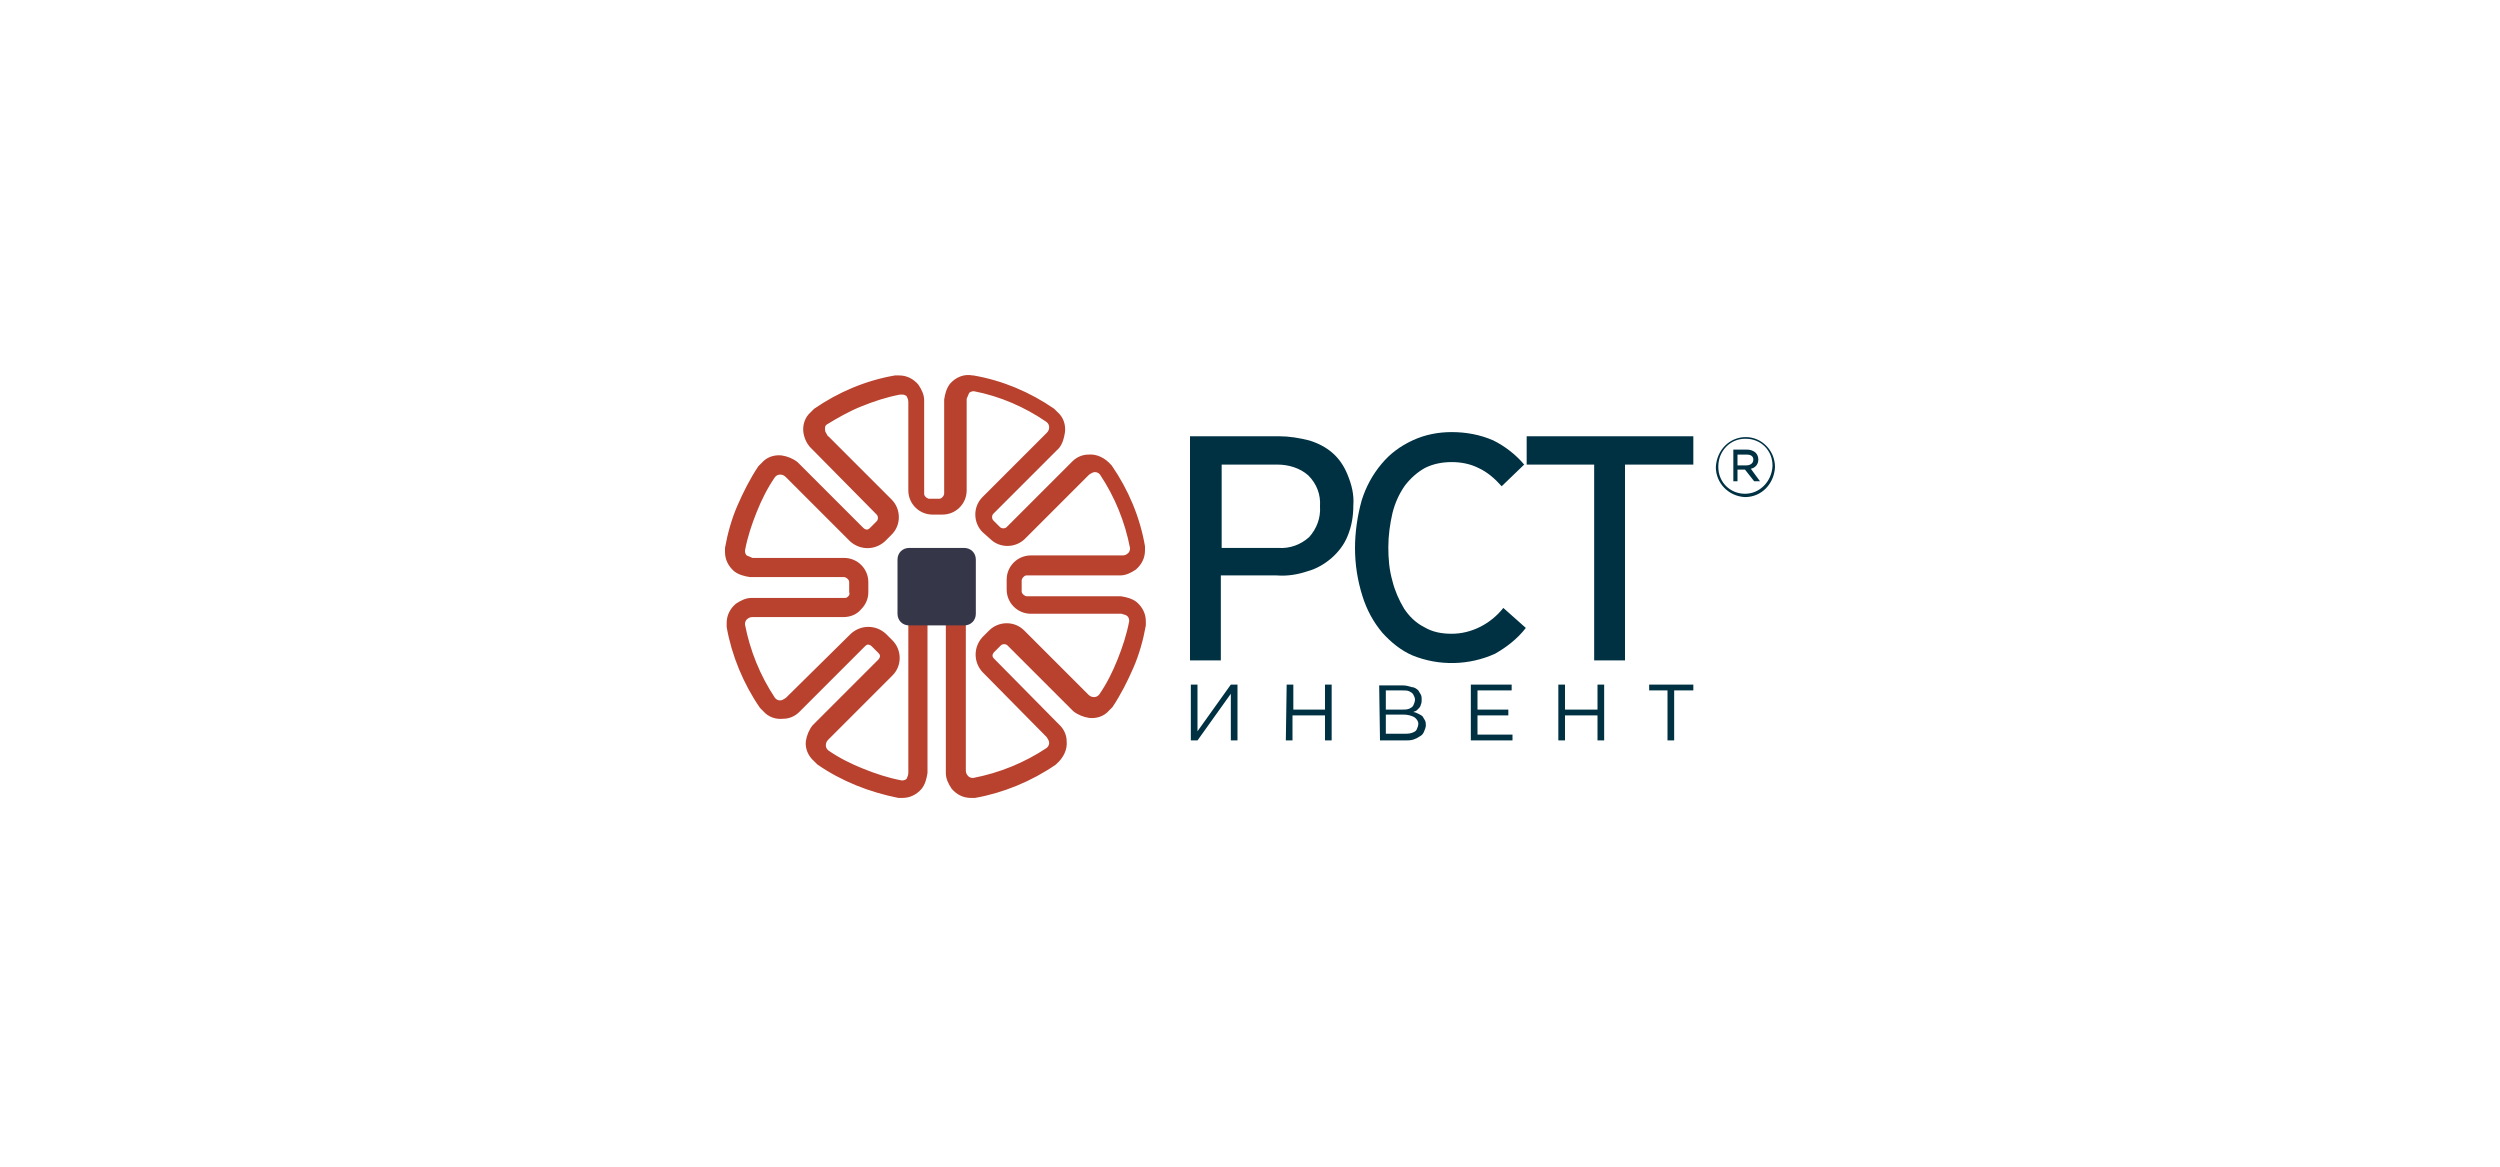 <?xml version="1.0" encoding="UTF-8"?> <svg xmlns="http://www.w3.org/2000/svg" width="300" height="140" viewBox="0 0 300 140" fill="none"> <path fill-rule="evenodd" clip-rule="evenodd" d="M111.3 69.751V92.251C111.3 92.351 111.3 92.551 111.3 92.751C111.2 93.451 111 94.151 110.6 94.651C110 95.351 109.2 95.751 108.3 95.751C108.2 95.751 108 95.751 107.9 95.751H107.8C104.3 95.051 101 93.751 98.1 91.751L98 91.651C97.9 91.551 97.8 91.451 97.7 91.351C97 90.751 96.6 89.851 96.7 88.951C96.8 88.251 97.1 87.551 97.5 87.051C97.6 86.951 97.7 86.851 97.8 86.751L105.4 79.151C105.5 79.051 105.6 78.851 105.6 78.751C105.6 78.551 105.5 78.451 105.4 78.351L104.6 77.551C104.5 77.451 104.3 77.351 104.2 77.351C104 77.351 103.9 77.451 103.8 77.551L96.2 85.151C96.1 85.251 96 85.351 95.9 85.451C95.4 85.951 94.7 86.251 94 86.251C93.1 86.351 92.2 86.051 91.6 85.351C91.5 85.251 91.4 85.151 91.3 85.051L91.2 84.951C89.2 82.051 87.8 78.651 87.2 75.251V75.151C87.2 75.051 87.2 74.851 87.2 74.751C87.2 73.851 87.6 73.051 88.3 72.451C88.9 72.051 89.5 71.751 90.2 71.751C90.4 71.751 90.5 71.751 90.7 71.751H101.4C101.6 71.751 101.7 71.651 101.8 71.551C101.9 71.451 102 71.251 101.9 71.051V69.851C101.9 69.651 101.8 69.551 101.7 69.451C101.6 69.351 101.4 69.251 101.3 69.251H90.5C90.3 69.251 90.2 69.251 90 69.251C89.3 69.151 88.6 68.951 88.1 68.551C87.4 67.951 87 67.151 87 66.251C87 66.151 87 65.951 87 65.851V65.751C87.3 64.051 87.8 62.251 88.5 60.651C89.2 59.051 90 57.451 91 55.951L91.1 55.851C91.2 55.751 91.3 55.651 91.4 55.551C92 54.851 92.9 54.551 93.8 54.651C94.5 54.751 95.2 55.051 95.7 55.451C95.8 55.551 95.9 55.651 96 55.751L103.6 63.351C103.7 63.451 103.9 63.551 104 63.551C104.2 63.551 104.3 63.451 104.4 63.351L105.2 62.551C105.4 62.351 105.4 61.951 105.2 61.751L97.6 54.051C97.5 53.951 97.4 53.851 97.3 53.751C96.8 53.251 96.5 52.551 96.4 51.851C96.3 50.951 96.6 50.051 97.3 49.451C97.4 49.351 97.5 49.251 97.6 49.151L97.7 49.051C100.6 47.051 103.9 45.651 107.4 45.051H107.5C107.6 45.051 107.8 45.051 107.9 45.051C108.8 45.051 109.6 45.451 110.2 46.151C110.6 46.751 110.9 47.351 110.9 48.051C110.9 48.251 110.9 48.351 110.9 48.551V59.251C110.9 59.451 111 59.551 111.1 59.651C111.2 59.751 111.4 59.851 111.5 59.851H112.7C112.9 59.851 113 59.751 113.1 59.651C113.2 59.551 113.3 59.351 113.3 59.251V48.451C113.3 48.251 113.3 48.151 113.3 47.951C113.4 47.251 113.6 46.551 114 46.051C114.7 45.251 115.7 44.851 116.7 45.051H116.8C120.3 45.651 123.6 47.051 126.5 49.051L126.6 49.151C126.7 49.251 126.8 49.351 126.9 49.451C127.6 50.051 127.9 50.951 127.8 51.851C127.7 52.551 127.5 53.251 127.1 53.751C127 53.851 126.9 53.951 126.8 54.051L119.2 61.651C119 61.851 119 62.251 119.2 62.451L120 63.251C120.2 63.451 120.6 63.451 120.8 63.251L128.4 55.651L128.7 55.351C129.2 54.851 129.9 54.551 130.6 54.551C131.6 54.451 132.6 54.951 133.3 55.751L133.4 55.851C135.4 58.751 136.8 62.051 137.4 65.551V65.651C137.4 65.751 137.4 65.951 137.4 66.051C137.4 66.951 137 67.751 136.3 68.351C135.7 68.751 135.1 69.051 134.4 69.051C134.2 69.051 134.1 69.051 133.9 69.051H123.2C123 69.051 122.9 69.151 122.8 69.251C122.7 69.351 122.6 69.551 122.6 69.651V70.951C122.6 71.151 122.7 71.251 122.8 71.351C122.9 71.451 123.1 71.551 123.2 71.551H134C134.1 71.551 134.3 71.551 134.5 71.551C135.2 71.651 135.9 71.851 136.4 72.251C137.1 72.851 137.5 73.651 137.5 74.551C137.5 74.651 137.5 74.851 137.5 74.951V75.051C137.2 76.751 136.7 78.551 136 80.151C135.3 81.751 134.5 83.351 133.5 84.851L133.4 84.951C133.3 85.051 133.2 85.151 133.1 85.251C132.5 85.951 131.6 86.251 130.7 86.151C130 86.051 129.3 85.751 128.8 85.351C128.7 85.251 128.6 85.151 128.5 85.051L120.9 77.451C120.7 77.251 120.3 77.251 120.1 77.451L119.3 78.251C119.2 78.351 119.1 78.551 119.1 78.651C119.1 78.851 119.2 78.951 119.3 79.051L126.9 86.751C127 86.851 127.1 86.951 127.2 87.051C127.7 87.551 128 88.251 128 88.951C128.1 89.951 127.6 90.951 126.8 91.651L126.7 91.751C123.8 93.751 120.4 95.151 117 95.751H116.9C116.7 95.751 116.6 95.751 116.5 95.751C115.6 95.751 114.8 95.351 114.2 94.651C113.8 94.051 113.5 93.451 113.5 92.751C113.5 92.551 113.5 92.451 113.5 92.251V69.751H115.9V92.251C115.9 92.351 115.9 92.351 115.9 92.451C115.9 92.751 116 92.951 116.2 93.151C116.3 93.251 116.5 93.351 116.7 93.351H116.8C119.9 92.751 122.9 91.551 125.6 89.751L125.7 89.651C125.8 89.551 125.9 89.351 125.9 89.151C125.9 88.851 125.7 88.651 125.6 88.451L125.5 88.351L117.9 80.651C116.8 79.451 116.8 77.651 117.9 76.451L118.7 75.651C119.8 74.551 121.7 74.451 122.9 75.651L130.5 83.251L130.6 83.351C130.8 83.551 131 83.651 131.3 83.651C131.5 83.651 131.7 83.551 131.8 83.451L131.9 83.351C132.8 82.051 133.5 80.651 134.1 79.151C134.7 77.651 135.2 76.151 135.5 74.551V74.451C135.5 74.251 135.4 74.051 135.3 73.951C135.1 73.751 134.8 73.751 134.6 73.651H134.4H123.7C122.1 73.651 120.8 72.351 120.8 70.751V69.551C120.8 67.951 122.1 66.651 123.7 66.651H134.7C135 66.651 135.2 66.551 135.4 66.351C135.5 66.251 135.6 66.051 135.6 65.851V65.751C135 62.651 133.8 59.651 132 56.951L131.9 56.851C131.8 56.751 131.6 56.651 131.4 56.651C131.1 56.651 130.9 56.851 130.7 56.951L130.6 57.051L123 64.651C121.9 65.751 120 65.851 118.8 64.651L117.9 63.851C116.8 62.751 116.7 60.851 117.9 59.651L125.5 52.051L125.6 51.951C125.8 51.751 125.9 51.551 125.9 51.251C125.9 51.051 125.8 50.851 125.7 50.751L125.6 50.651C123 48.851 120 47.551 116.9 46.951H116.8C116.6 46.951 116.4 47.051 116.3 47.151C116.2 47.351 116.1 47.651 116 47.851C116 47.951 116 47.951 116 48.051V58.851C116 60.451 114.7 61.751 113.1 61.751H111.9C110.3 61.751 109 60.451 109 58.851V48.451C109 48.351 109 48.351 109 48.251C109 47.951 108.9 47.751 108.8 47.551C108.7 47.451 108.5 47.351 108.3 47.351H108C106.4 47.651 104.9 48.151 103.4 48.751C101.9 49.351 100.5 50.151 99.2 50.951L99.1 51.051C99 51.151 99 51.351 99 51.551C99 51.851 99.2 52.051 99.3 52.251C99.3 52.351 99.4 52.351 99.4 52.351L107 59.951C108.1 61.051 108.2 62.951 107 64.151L106.2 64.951C105 66.051 103.2 66.051 102 64.951L94.4 57.351L94.3 57.251C94.1 57.051 93.9 56.951 93.6 56.951C93.4 56.951 93.2 57.051 93.1 57.151C93.1 57.151 93.1 57.151 93 57.251C92.1 58.551 91.4 59.951 90.8 61.451C90.2 62.951 89.7 64.451 89.4 66.051V66.151C89.4 66.351 89.5 66.551 89.6 66.651C89.8 66.751 90.1 66.851 90.3 66.951H101.3C102.9 66.951 104.2 68.251 104.2 69.851V71.051C104.2 71.851 103.9 72.551 103.3 73.151C102.8 73.751 102 74.051 101.2 74.051H90.5H90.3C90 74.051 89.8 74.151 89.6 74.351C89.5 74.451 89.4 74.651 89.4 74.851C89.4 74.951 89.4 74.951 89.4 74.951C90 78.051 91.2 81.051 93 83.751L93.1 83.851C93.2 83.951 93.4 84.051 93.6 84.051C93.9 84.051 94.1 83.851 94.3 83.751L94.4 83.651L102.1 76.051C103.3 74.951 105.1 74.951 106.3 76.051L107.1 76.851C108.2 77.951 108.3 79.851 107.1 81.051L99.5 88.651L99.4 88.751C99.2 88.951 99.1 89.151 99.1 89.451C99.1 89.651 99.2 89.851 99.3 89.951L99.4 90.051C100.7 90.951 102.1 91.651 103.6 92.251C105.1 92.851 106.6 93.351 108.2 93.651H108.3C108.5 93.651 108.7 93.551 108.8 93.451C108.9 93.251 109 92.951 109 92.751C109 92.651 109 92.651 109 92.551V69.751H111.3Z" fill="#B9422F"></path> <path fill-rule="evenodd" clip-rule="evenodd" d="M142.9 88.851H143.7L147.7 83.251V88.851H148.5V82.151H147.7L143.7 87.751V82.151H142.9V88.851ZM154.3 88.851H155.1V85.851H159V88.851H159.8V82.151H159V85.151H155.2V82.151H154.4L154.3 88.851ZM165.6 88.851H168.6C168.9 88.851 169.3 88.851 169.6 88.751C169.9 88.651 170.1 88.551 170.4 88.351C170.6 88.251 170.8 88.051 170.9 87.751C171 87.551 171.1 87.251 171.1 87.051C171.1 86.851 171.1 86.651 171 86.451C170.9 86.251 170.8 86.151 170.7 85.951C170.6 85.851 170.4 85.751 170.2 85.651C170 85.551 169.8 85.451 169.6 85.451C169.7 85.351 169.9 85.351 170 85.251C170.1 85.151 170.2 85.051 170.3 84.951C170.4 84.851 170.5 84.651 170.5 84.551C170.6 84.351 170.6 84.151 170.6 83.951C170.6 83.751 170.6 83.551 170.5 83.351C170.4 83.151 170.3 83.051 170.2 82.851C170 82.651 169.7 82.451 169.4 82.451C169.1 82.351 168.7 82.251 168.4 82.251H165.5L165.6 88.851ZM166.3 88.151V85.751H168.4C168.9 85.751 169.3 85.851 169.7 86.051C170 86.251 170.2 86.551 170.2 86.851C170.2 87.051 170.1 87.351 170 87.551C169.9 87.751 169.7 87.851 169.4 87.951C169.1 88.051 168.8 88.051 168.5 88.051H166.3V88.151ZM166.3 85.151V82.851H168.3C168.6 82.851 168.9 82.851 169.1 82.951C169.3 83.051 169.5 83.151 169.6 83.351C169.7 83.551 169.8 83.751 169.8 83.951C169.8 84.151 169.7 84.451 169.6 84.651C169.5 84.851 169.3 84.951 169.1 85.051C168.8 85.151 168.6 85.151 168.3 85.151H166.3ZM176.6 88.851H181.5V88.151H177.3V85.851H181V85.151H177.3V82.851H181.4V82.151H176.5V88.851H176.6ZM187 88.851H187.8V85.851H191.7V88.851H192.5V82.151H191.7V85.151H187.8V82.151H187V88.851ZM200.1 88.851H200.9V82.851H203.2V82.151H197.9V82.851H200.1V88.851Z" fill="#003143"></path> <path fill-rule="evenodd" clip-rule="evenodd" d="M195 79.251H191.3V55.751H183.2V52.351H203.2V55.751H195V79.251ZM162.6 65.751C162.6 63.851 162.9 61.851 163.4 60.051C163.9 58.451 164.7 56.951 165.8 55.651C166.8 54.451 168 53.551 169.5 52.851C171 52.151 172.6 51.851 174.2 51.851C175.9 51.851 177.6 52.151 179.2 52.851C180.6 53.551 181.9 54.551 182.9 55.751L180.2 58.351C179.4 57.451 178.5 56.651 177.4 56.151C176.4 55.651 175.3 55.451 174.2 55.451C173.1 55.451 172 55.651 171 56.151C170.1 56.651 169.3 57.351 168.6 58.251C167.9 59.251 167.4 60.351 167.1 61.551C166.8 62.851 166.6 64.251 166.6 65.651C166.6 67.051 166.7 68.351 167.1 69.751C167.4 70.951 167.9 72.051 168.5 73.051C169.1 73.951 169.9 74.751 170.9 75.251C171.9 75.851 173 76.051 174.2 76.051C176.6 76.051 178.9 74.851 180.4 72.951L183.1 75.351C182.1 76.651 180.8 77.651 179.4 78.451C176.3 79.851 172.7 79.951 169.5 78.651C168.1 78.051 166.9 77.051 165.9 75.951C164.8 74.651 164 73.151 163.5 71.551C162.9 69.651 162.6 67.751 162.6 65.751ZM146.6 55.751V65.751H153.4C154.8 65.851 156.1 65.351 157.1 64.451C158 63.451 158.5 62.151 158.4 60.751C158.5 59.351 158 58.051 157 57.051C156 56.151 154.6 55.751 153.3 55.751H146.6ZM162.4 60.651C162.4 61.951 162.2 63.151 161.7 64.351C161.3 65.351 160.6 66.251 159.8 66.951C159 67.651 158 68.251 156.9 68.551C155.7 68.951 154.5 69.151 153.2 69.051H146.5V79.251H142.8V52.351H153.5C154.7 52.351 155.9 52.551 157.1 52.851C158.1 53.151 159.1 53.651 159.9 54.351C160.7 55.051 161.3 55.951 161.7 56.951C162.2 58.151 162.5 59.351 162.4 60.651Z" fill="#003143"></path> <path fill-rule="evenodd" clip-rule="evenodd" d="M109.1 65.751H115.7C116.5 65.751 117.1 66.351 117.1 67.151V73.651C117.1 74.451 116.5 75.051 115.7 75.051H109.1C108.3 75.051 107.7 74.451 107.7 73.651V67.151C107.7 66.351 108.3 65.751 109.1 65.751Z" fill="#363649"></path> <path fill-rule="evenodd" clip-rule="evenodd" d="M209.4 59.651C211.4 59.651 212.9 58.051 213 56.051C213 54.051 211.4 52.451 209.5 52.451C207.5 52.451 206 54.051 205.9 56.051C205.9 57.951 207.4 59.551 209.4 59.651ZM209.4 59.251C207.6 59.251 206.2 57.851 206.2 56.051C206.2 56.051 206.2 56.051 206.2 55.951C206.2 54.151 207.6 52.651 209.4 52.651C209.4 52.651 209.4 52.651 209.5 52.651C211.3 52.651 212.7 54.051 212.7 55.851C212.7 55.851 212.7 55.851 212.7 55.951C212.6 57.751 211.2 59.251 209.4 59.251ZM208 57.751H208.5V56.351H209.4L210.5 57.751H211.2L210.1 56.251C210.6 56.151 211 55.751 211 55.151C211 54.851 210.9 54.551 210.7 54.351C210.4 54.051 210 53.951 209.6 53.951H208V57.751ZM208.5 55.851V54.551H209.6C210.1 54.551 210.4 54.751 210.4 55.151C210.4 55.551 210.1 55.851 209.5 55.851H208.5Z" fill="#003143"></path> </svg> 